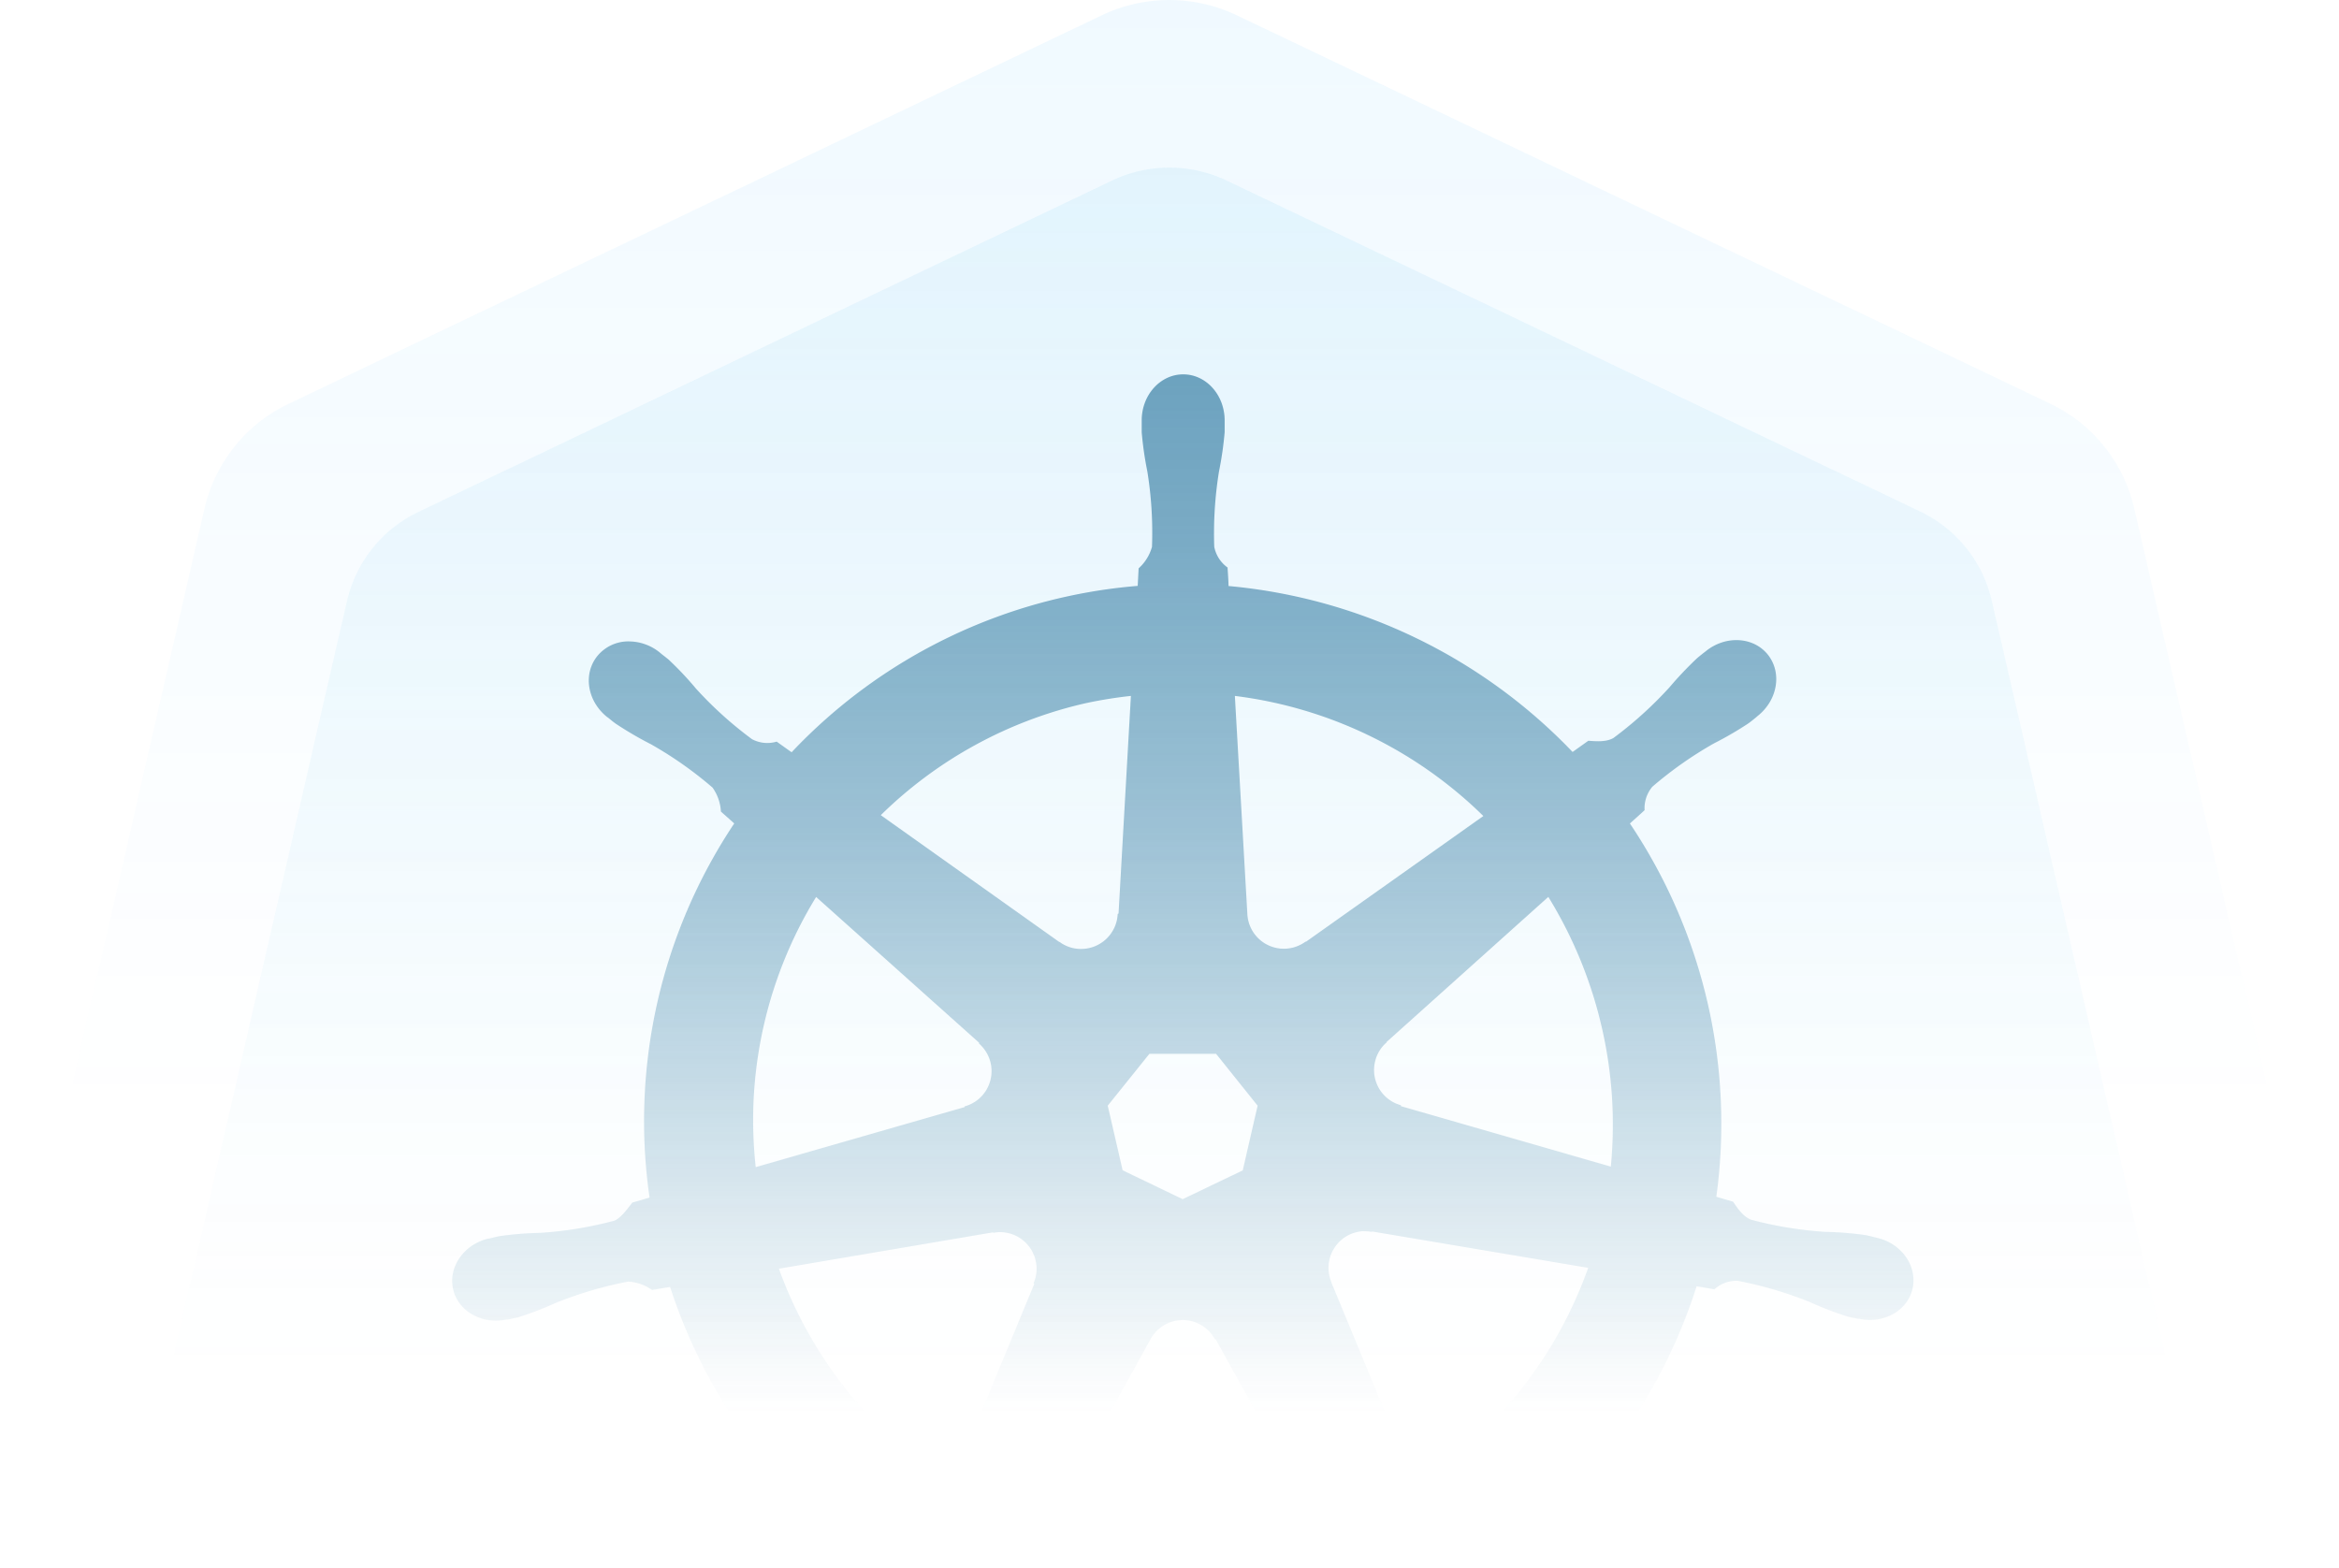 <svg xmlns="http://www.w3.org/2000/svg" xmlns:xlink="http://www.w3.org/1999/xlink" viewBox="0 0 350.51 234.94"><defs><style>.cls-1{opacity:0.75;}.cls-2{opacity:0.08;}.cls-3{fill:url(#linear-gradient);}.cls-4{isolation:isolate;opacity:0.19;fill:url(#linear-gradient-2);}.cls-5{fill:url(#linear-gradient-3);}</style><linearGradient id="linear-gradient" x1="175.25" y1="233.75" x2="175.25" y2="-1.19" gradientTransform="matrix(1, 0, 0, -1, 0, 233.75)" gradientUnits="userSpaceOnUse"><stop offset="0" stop-color="#009fff"/><stop offset="0.71" stop-color="#009fff" stop-opacity="0"/></linearGradient><linearGradient id="linear-gradient-2" x1="175.25" y1="208.63" x2="175.25" y2="-1.17" gradientTransform="matrix(1, 0, 0, -1, 0, 233.75)" gradientUnits="userSpaceOnUse"><stop offset="0" stop-color="#65c1ee" stop-opacity="0.8"/><stop offset="0.12" stop-color="#5cbeed" stop-opacity="0.68"/><stop offset="0.63" stop-color="#34b3e6" stop-opacity="0.2"/><stop offset="0.86" stop-color="#24aee4" stop-opacity="0"/></linearGradient><linearGradient id="linear-gradient-3" x1="177.25" y1="177.67" x2="177.25" y2="-1.17" gradientTransform="matrix(1, 0, 0, -1, 0, 233.75)" gradientUnits="userSpaceOnUse"><stop offset="0" stop-color="#146895" stop-opacity="0.8"/><stop offset="0.14" stop-color="#146895" stop-opacity="0.72"/><stop offset="0.38" stop-color="#146895" stop-opacity="0.52"/><stop offset="0.69" stop-color="#146895" stop-opacity="0.2"/><stop offset="0.87" stop-color="#146895" stop-opacity="0"/></linearGradient></defs><g id="Layer_2" data-name="Layer 2"><g id="Layer_1-2" data-name="Layer 1" class="cls-1"><g id="path3055-2" class="cls-2"><path class="cls-3" d="M338.66,234.92l6.76-8.42a23,23,0,0,0,4.51-19.56L319.82,76.16a23.14,23.14,0,0,0-12.61-15.68L185.34,2.29a23.51,23.51,0,0,0-20.23,0L43.26,60.51A23.14,23.14,0,0,0,30.65,76.19L.59,207a22.86,22.86,0,0,0,3.16,17.71,22,22,0,0,0,1.32,1.84l6.75,8.39"/></g><path id="path3055" class="cls-4" d="M306.82,234.92l13.47-16.76a19.58,19.58,0,0,0,3.84-16.67L298.47,90a19.73,19.73,0,0,0-10.75-13.36L183.85,27.07a20,20,0,0,0-17.24,0L62.75,76.69A19.73,19.73,0,0,0,52,90.05L26.38,201.52a19.57,19.57,0,0,0,2.7,15.1c.35.54.73,1.07,1.13,1.57l13.45,16.73"/><path id="path3059" class="cls-5" d="M223,234.92a81,81,0,0,0,31.24-42.15c.81.12,2.2.37,2.66.46a4.92,4.92,0,0,1,3.48-1.29,58.37,58.37,0,0,1,10.84,3.19,53.08,53.08,0,0,0,5.58,2.15c.44.12,1.09.24,1.6.35h.21c3.69.8,7.27-1.22,8-4.54s-1.6-6.69-5.26-7.57c-.54-.12-1.29-.33-1.81-.43a50.19,50.19,0,0,0-6-.48,56.91,56.91,0,0,1-11.15-1.83c-1.3-.5-2.23-2.06-2.68-2.69l-2.51-.74a80.69,80.69,0,0,0-12.95-55.94c.64-.59,1.86-1.66,2.2-2a5,5,0,0,1,1.17-3.52,58.31,58.31,0,0,1,9.25-6.5,51,51,0,0,0,5.16-3c.41-.3,1-.77,1.37-1.1,3-2.38,3.67-6.48,1.53-9.17s-6.29-2.94-9.27-.56c-.43.34-1,.78-1.38,1.11a54.34,54.34,0,0,0-4.11,4.34,58.5,58.5,0,0,1-8.38,7.58c-1.2.71-3,.46-3.77.42l-2.36,1.68A81.55,81.55,0,0,0,184.1,87.82c0-.83-.13-2.32-.14-2.77a5,5,0,0,1-2-3.11,58.38,58.38,0,0,1,.71-11.28,51,51,0,0,0,.85-5.91V63c0-3.81-2.78-6.9-6.21-6.9h0c-3.43,0-6.22,3.09-6.22,6.9v1.77a51,51,0,0,0,.85,5.91,57.59,57.59,0,0,1,.69,11.28,6.77,6.77,0,0,1-2,3.21l-.14,2.63a80.35,80.35,0,0,0-51.86,24.93c-.68-.47-1.88-1.33-2.24-1.59a4.89,4.89,0,0,1-3.69-.36,57.41,57.41,0,0,1-8.39-7.57,49.38,49.38,0,0,0-4.09-4.34c-.38-.33-1-.77-1.38-1.11a7.37,7.37,0,0,0-4.33-1.63,6,6,0,0,0-5,2.19C87.34,101,88,105.09,91,107.47l.1.06c.41.33.91.76,1.29,1a51.93,51.93,0,0,0,5.15,3,57.77,57.77,0,0,1,9.24,6.5,6.82,6.82,0,0,1,1.25,3.59l2,1.78a80.36,80.36,0,0,0-12.69,56.07l-2.6.76c-.69.89-1.66,2.28-2.67,2.7a56.91,56.91,0,0,1-11.15,1.83,50.19,50.19,0,0,0-6,.48c-.48.09-1.14.26-1.66.38h-.1c-3.66.89-6,4.26-5.26,7.57s4.34,5.34,8,4.55h.21c.51-.11,1.16-.23,1.61-.35a52,52,0,0,0,5.57-2.14,58.37,58.37,0,0,1,10.84-3.19,6.79,6.79,0,0,1,3.58,1.26l2.71-.46a80.73,80.73,0,0,0,31.55,42m0,0h91m-53.5-130.57-1.85,32.61-.13.07a5.49,5.49,0,0,1-5.48,5.24,5.33,5.33,0,0,1-3.22-1.05h-.06l-26.74-19a64.07,64.07,0,0,1,30.85-16.81C165,104.89,167.24,104.53,169.47,104.29Zm15.58,0a64.54,64.54,0,0,1,37.24,18l-26.57,18.83h-.09a5.48,5.48,0,0,1-8.71-4.18h0ZM122.3,134.42l24.41,21.83v.14a5.48,5.48,0,0,1,.54,7.72,5.42,5.42,0,0,1-2.7,1.69v.11l-31.3,9A64,64,0,0,1,122.3,134.42Zm109.73,0a65.12,65.12,0,0,1,9.36,40.41l-31.45-9.06v-.14a5.46,5.46,0,0,1-3.89-6.5,5.38,5.38,0,0,1,1.74-2.91v-.07L232,134.43Zm-59.79,23.51h10l6.22,7.77-2.23,9.7-9,4.31-9-4.33L166,165.7Zm32.07,26.59a6.68,6.68,0,0,1,1.26.09l.05-.06L238,190a64.12,64.12,0,0,1-25.91,32.56l-12.57-30.35v-.06a5.5,5.5,0,0,1,2.92-7.22,5.61,5.61,0,0,1,1.84-.43Zm-54.37.13a5.48,5.48,0,0,1,5.26,4.27,5.41,5.41,0,0,1-.31,3.37l.1.12-12.44,30.05a64.39,64.39,0,0,1-25.83-32.33l32.09-5.45.05.07A5.64,5.64,0,0,1,149.94,184.65Zm27.11,13.17a5.5,5.5,0,0,1,5,2.88h.12L198,229.29a64.89,64.89,0,0,1-41.4,0l15.78-28.53h0a5.51,5.51,0,0,1,4.67-2.93Z"/></g></g></svg>